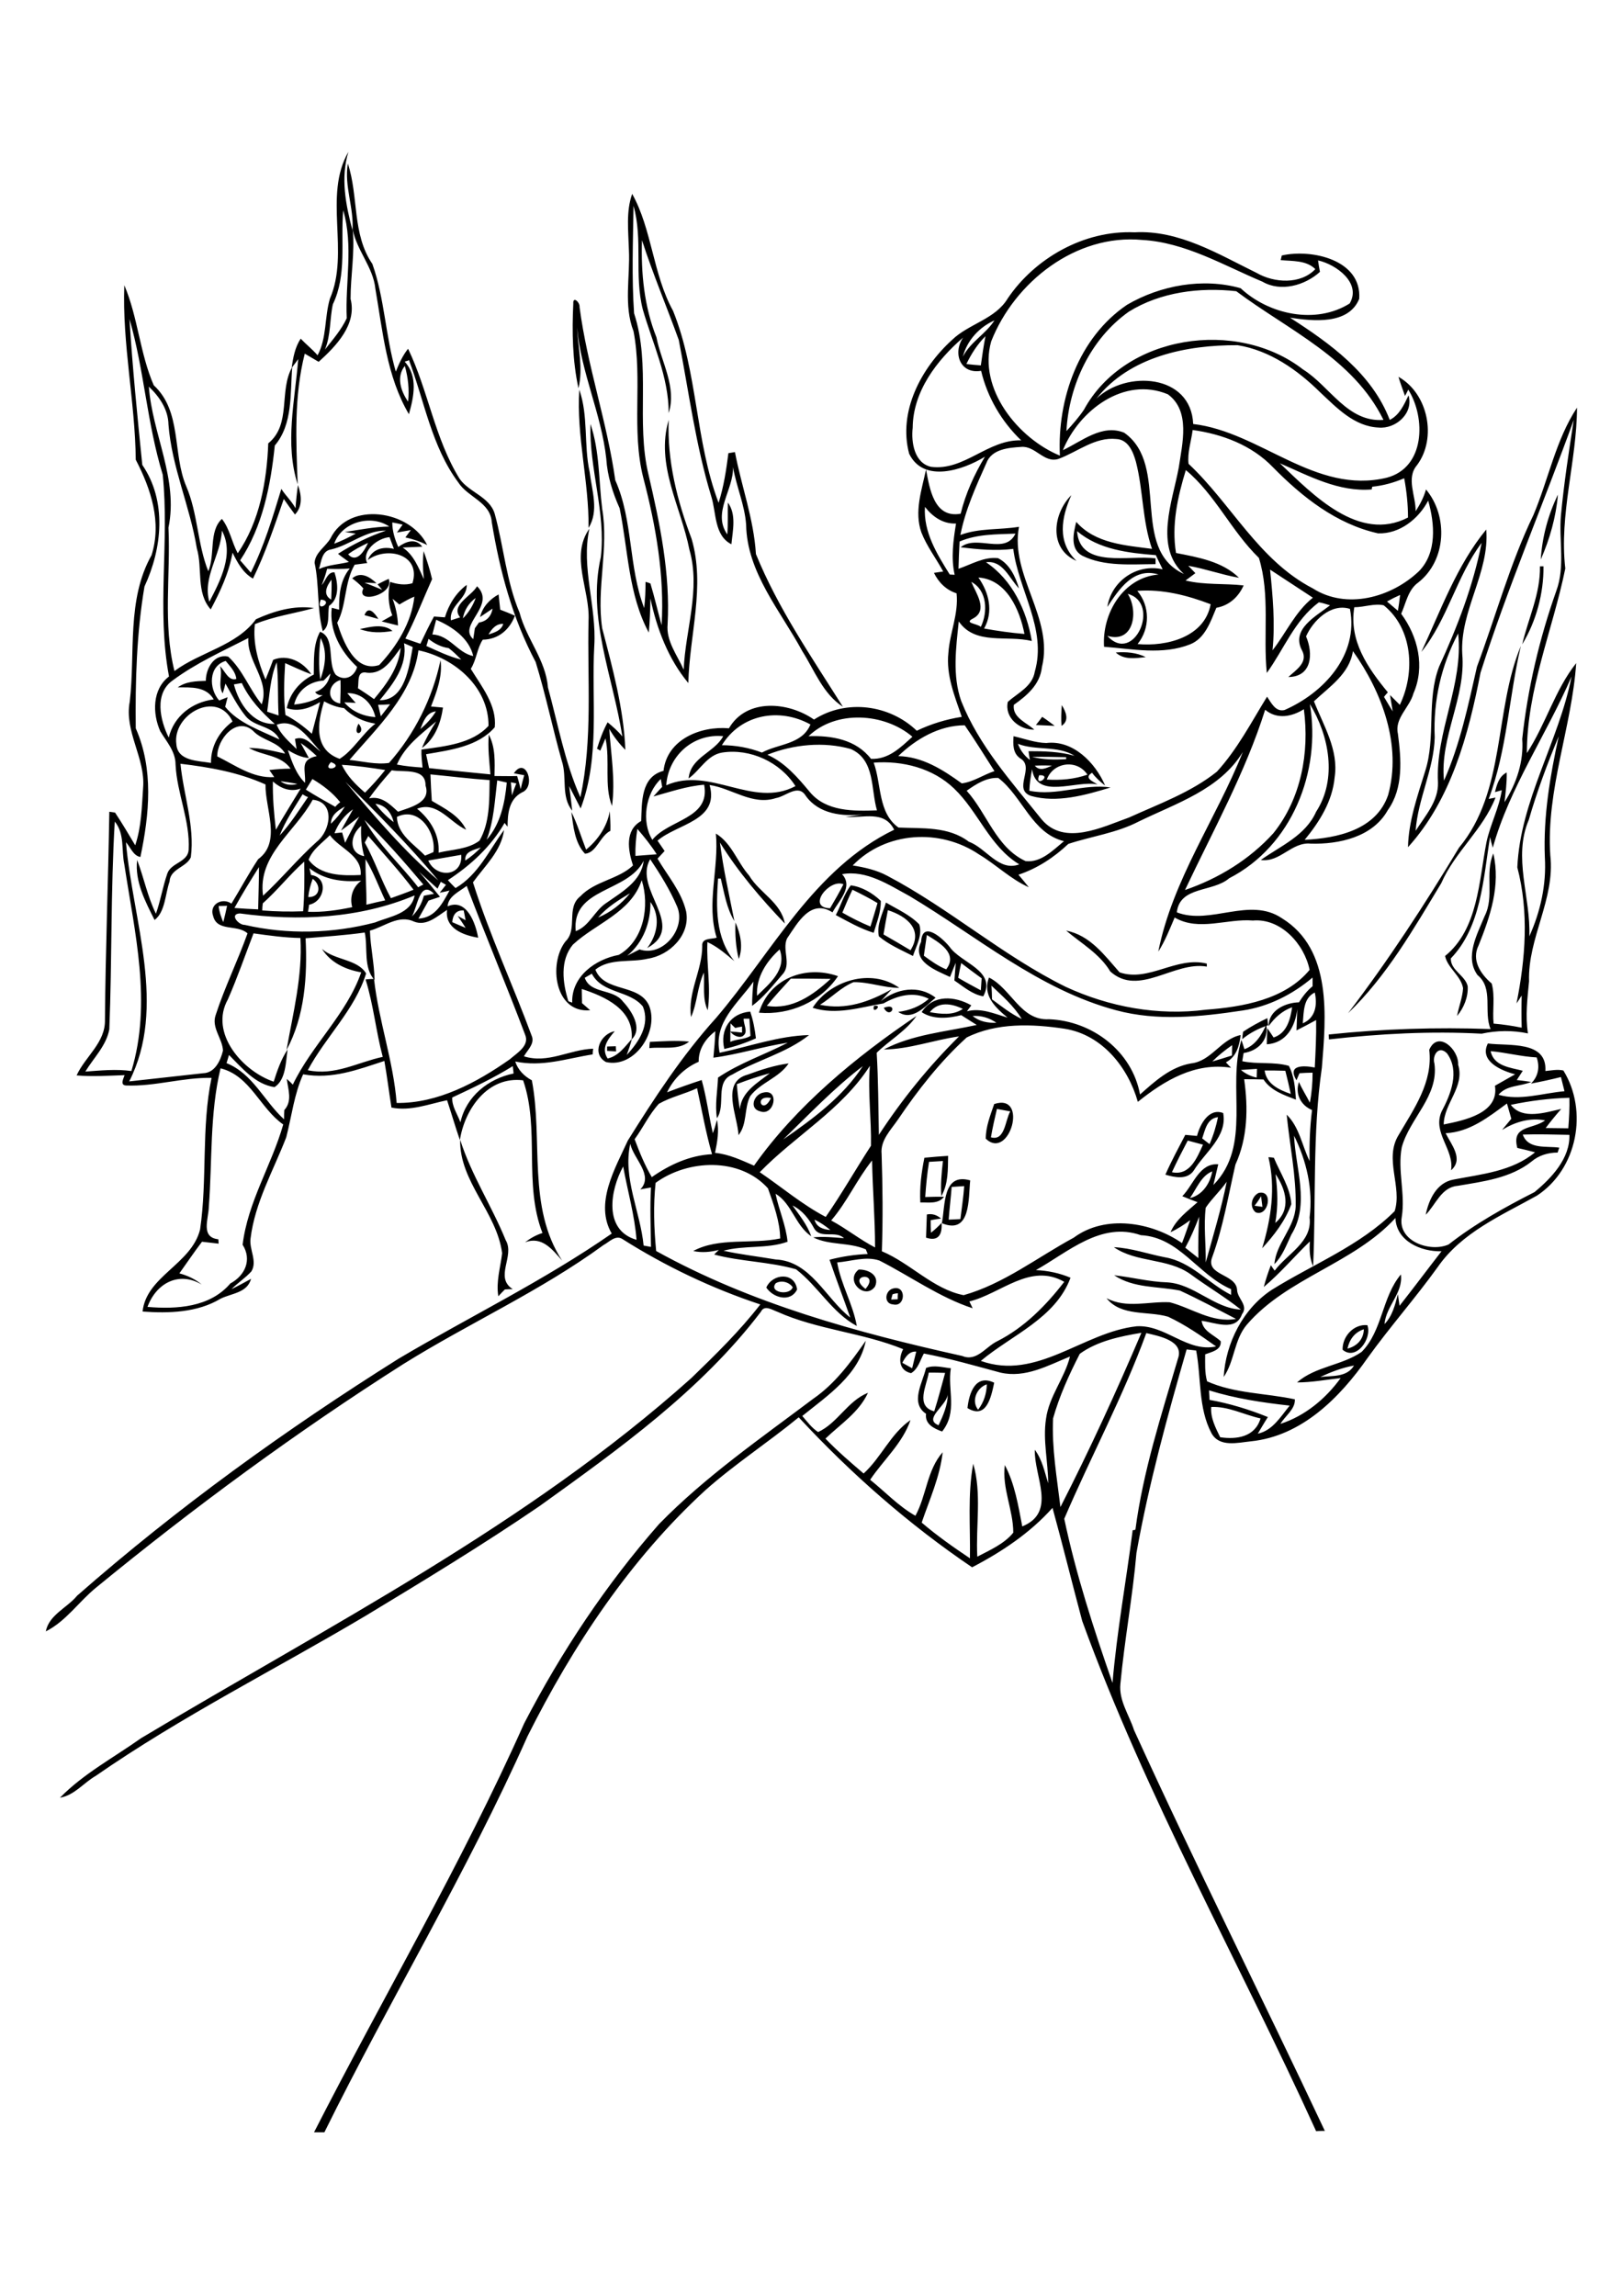 <?xml version="1.0" encoding="utf-8"?>
<!-- Generator: Adobe Illustrator 21.0.2, SVG Export Plug-In . SVG Version: 6.00 Build 0)  -->
<svg version="1.2" baseProfile="tiny" id="Layer_1" xmlns="http://www.w3.org/2000/svg" xmlns:xlink="http://www.w3.org/1999/xlink"
	 x="0px" y="0px" viewBox="0 0 595 842" overflow="scroll" xml:space="preserve">
<g>
	<path d="M358.8,517c2.1-2.7,3.1-5.9,3.2-9.3C358.3,508.9,356.2,513.8,358.8,517 M354.9,516.4c0.6-5.5,2.9-12.6,9.8-9.3
		C363.6,512.3,361.9,520.7,354.9,516.4 M344.3,522.7c1.7-3.6,3.3-7.3,3.4-11.3C347.2,515.6,338.5,520.4,344.3,522.7 M340.7,503.4
		c-0.8,4.9-5,12.3,2,14.2c1.5-4.7,2.7-9.4,4-14.1C344.7,503.4,342.7,503.4,340.7,503.4 M339.7,501.7c2.9-1.2,6.1-0.2,9.1,0.1
		c-1.3,8,2.6,15.9-3.2,23.2c-3-1.1-6.4-2.7-5.9-6.5C333.7,514.5,338.5,507,339.7,501.7 M494.3,494.6c3.5-0.9,5.9-3.4,6-7.1
		C496.9,488.6,495,491.3,494.3,494.6 M492.5,495c-0.1-4.9,4.1-9.5,9.1-9C503.4,491,497.4,499.2,492.5,495 M327.4,474.7
		c-0.1,0.5-0.4,1.4-0.5,1.9c0.6,0,1.8-0.1,2.4-0.1c0-0.6,0-1.7,0.1-2.2C328.8,474.3,327.8,474.5,327.4,474.7 M327.8,472.5
		c4.7-1.1,4.4,6.9-0.1,5.9C324,478.2,324.6,473.1,327.8,472.5 M284.6,470.6c-2.8,3.3,5,4.8,6.2,1.5
		C289.5,470.2,286.7,469.4,284.6,470.6 M281.1,472.2c2.3-5.2,10.4-5.8,11.3,0.7C290,477.8,283.6,476,281.1,472.2 M317.5,472.7
		C323.1,466.2,310.3,467.4,317.5,472.7 M315,465.6c3.5-0.1,7.8,2.1,6,6.2C317.4,477,309.7,469.7,315,465.6 M340,445.4
		c2-0.4,3.7,0.2,5.2,1.5c-1,0.1-2.8,0.4-3.8,0.6c0,1.5,0,3,0.1,4.6c1.4-1.1,2.7-2.3,3.9-3.6c0.3,4.3-1.2,6.9-5.7,5.4
		C339.8,451,339.9,448.2,340,445.4 M460.2,442.2c0.7,0.1,2.2,0.3,2.9,0.4c-0.2-1.3-0.3-2.6-0.5-3.9
		C461.9,439.9,461.1,441.1,460.2,442.2 M461.7,437.5c5.6-1.3,3.6,9-1.1,7.1C458.2,442.6,459.1,438.8,461.7,437.5 M349.1,435.3
		c-0.3,4-0.8,8-1.1,12c1.4-0.1,2.8-0.1,4.3-0.2c0.5-4,1.1-8,1.4-12.1C352,435.1,350.5,435.2,349.1,435.3 M345.5,448.6
		c1.3-6.5,0.2-18.6,10.4-15.7C355.2,439.5,356.2,453,345.5,448.6 M467.9,430.6c0.8,5.9,1,12-0.1,17.9
		C473.8,443.5,471.7,436.2,467.9,430.6 M465.3,424.4c0.5,0,1.5,0.1,2,0.2c2.3,5.6,6,10.9,6.4,17c-2.2,6.1-6.3,11.4-10.7,16.2
		C466.3,446.8,468,435.7,465.3,424.4 M339.1,424.6c2.9-0.3,5.8-0.5,8.7-0.7c-0.1,5,0.1,10.3-2.5,14.8c-0.3-4.3,0.1-8.6,0.6-12.9
		c-1.7,0.1-3.4,0.2-5.1,0.3c-0.7,4.3-1.1,8.6-1.4,12.9c2.3-0.1,4.6-0.1,6.9-0.1c-2.1,2.8-5.7,2-8.7,2.1
		C337.3,435.5,338,430,339.1,424.6 M168.8,418c4.1,12.9,11.6,24.3,16.7,36.8c3.5,5.9-4.3,13.6,2.6,18c-1,0-2,0-2.9,0.1
		c-0.8,0.8-1.6,1.6-2.4,2.5c-0.9-5.4,0.8-10.6,1.4-15.8C182.2,444.5,168.5,433.4,168.8,418 M435.7,418.3c-2,3.8-4,7.7-5.8,11.6
		c6.6,1.4,9.2-5.3,11.4-10.1C439.4,419.3,437.6,418.8,435.7,418.3 M441,417.5c0.9,0.7,1.8,1.4,2.7,2.1c1.4-3.2,2.4-6.5,3.1-9.9
		C442.7,410.2,442.1,414.4,441,417.5 M439.1,416.6c1.1-4.3,4.4-10.4,9.6-8.4c1.6,8.6-6.7,14.4-10.8,21.1c-2.4,3.5-7,2.5-10.4,1.5
		c2.2-5,4.8-9.8,7.3-14.6C436.2,416.3,437.6,416.5,439.1,416.6 M365.7,406.7c-0.8,3.4-1.6,6.9-2.2,10.4c5.2,1.5,5.2-6.3,7.1-9.5
		C368.9,407.3,367.3,407,365.7,406.7 M364.7,404.9c12.8-4.2,5.6,21-3.1,12.7C361.6,413.2,363.3,409,364.7,404.9 M282.8,402.7
		C276.2,401.4,279.7,409.4,282.8,402.7 M280,400.7c6.1-1.5,4.1,8.7-1.1,6.9C274.6,406.6,276.6,401.3,280,400.7 M270.3,397.6
		c0.2,3.1,0.6,6.2,1.1,9.2c0.6-6.4,6.4-9.6,11-13.2C278.3,394.7,274.2,396.1,270.3,397.6 M274.3,394.1c4.9-1.8,9.8-3.4,15-4.1
		c-3.5,5.3-10.3,7-14.1,12c-2.3,4.5-1,10.2-4.3,14.3C270.6,409.2,264.2,396.8,274.3,394.1 M222.7,383.8c1.1,0,2.2-0.1,3.2-0.1
		c0,0.5,0.1,1.4,0.1,1.9c-1.1-0.1-2.2-0.1-3.3-0.2C222.7,385,222.7,384.2,222.7,383.8 M238.4,382.1c4.8-0.2,9.6-0.6,14.4-0.1
		c-4,3.3-9.7,1.8-14.6,2.4C238.2,383.8,238.3,382.7,238.4,382.1 M456,378.4c2.8-1.9,5.8-3.5,8.9-5c0.1,0.6,0.2,1.9,0.3,2.6
		c-3.4,1.1-6.7,2.8-9.5,5.1C455.7,380.4,455.9,379.1,456,378.4 M272.8,373.6c-0.1,1.9,1.6,4.7,0.1,6c-1.2,1.5-4.1,0.2-5-1.3
		c1.4,0.1,2.8,0.2,4.3,0.4c0-0.6,0-1.7,0-2.2c-0.8,0.1-1.7,0.3-2.5,0.5c-0.6-0.6-1.2-1.1-1.7-1.7c-0.1,2.3-0.1,4.5-0.1,6.8
		c2.3-1.1,5.2-0.8,7.4-2.2c-0.1-2.1-0.3-4.2-0.4-6.3C274.2,373.6,273.3,373.6,272.8,373.6 M265.7,384.7c-1.7-7.1,2.2-13.1,9.5-13.7
		c1.1,3.2,1.7,6.5,2.1,9.8C273.5,382.5,269.7,383.8,265.7,384.7 M324.2,369.6C329.9,367.5,326.6,374.2,324.2,369.6 M320.6,368.9
		C324.3,368.3,319.6,372.5,320.6,368.9 M298.1,369.6c6.2-9.8,21.3-14.8,31.8-7.3c-5.7,0-11.1-2.2-16.8-2.1
		c-4.6,1.9-8.1,5.7-12.3,8.3c9.6,2,18.1-1.1,26.3-5.7c-1.3,1.5-2.7,2.9-4,4.4c5.7-4.7,14-6.1,20.1-1.3c-3.7,3.1-8.6,8.8-13.7,5.2
		c4.1-0.5,8.1-2,11.2-4.8c-5.6-2.8-11.5-1.2-16.6,1.7C315.6,369.4,306.8,372.4,298.1,369.6 M290.1,358.9c-3,3.3-6,6.5-8.8,10
		c9.3,1.5,16.9-3.9,23.4-9.9C299.8,358.9,294.9,358.9,290.1,358.9 M278.4,371.4c3.8-12.5,17-17.6,29-13.4
		C301.2,367.3,289.8,372.4,278.4,371.4 M391.1,341.3c8.8,1.7,14.1,9.1,19.6,15.3c10.7,3.7,20.8-6,32-3.2c0,0.3,0,0.8,0,1.1
		c-12-2.1-24.9,11.2-35.4,1.8C403.4,349.8,396.8,346.1,391.1,341.3 M352.6,353.2c-0.4,1.8-0.8,3.6-1.1,5.4c2.7,1.6,5.5,3.1,8.3,4.6
		c0.1-1.5,0.2-2.9,0.3-4.4C357.6,357,355.1,355.1,352.6,353.2 M340,342.9c-0.4,2.5-0.7,5.1-1.1,7.6c2.6,1.9,5.2,3.8,8.2,5
		C351.6,349.6,344.4,345.6,340,342.9 M337.9,345.4c0.4-8,7.8-1.4,10.4,1.8c4.2,6.1,17.4,8.7,12.4,18.2c-4.1-0.7-7.3-3.6-10.6-5.8
		c0.2-2.2,0.3-4.4,0.5-6.5c-0.7,1.7-1.4,3.4-2.1,5.2C343.2,355.8,334.4,352.7,337.9,345.4 M269.8,338.3c1.8,4.2,2.9,8.9,1.2,13.4
		C269.9,347.3,269.6,342.7,269.8,338.3 M325.7,333.8c-0.6,3-1.1,5.9-1.6,8.9c3.3,1.9,6.6,3.8,9.9,5.8
		C338.8,340.9,332.6,336,325.7,333.8 M325,331c4.2,2.5,8.8,4.5,12.2,8c1.3,3.9-1.1,7.9-2.3,11.6c-4.3-2.2-8.8-4.1-12.5-7.2
		C321.5,339.2,323.8,335,325,331 M309,334.7c3.3,1.9,6.7,3.6,10.3,5.1c0.9-2.9,1.8-5.8,2.6-8.6c-3-1.8-6.1-3.4-9.2-4.9
		C311.4,329,310.2,331.8,309,334.7 M312.1,324.7c4,0.5,8,2.8,11,5.7c0.1,4.1-1.5,7.9-2.6,11.7c-4.9-1.5-9.4-4.1-13.9-6.5
		C308.5,332,309.6,327.9,312.1,324.7 M262.6,305.7c5.8,3.5,7.8,10.4,12.2,15.4c3.8,6.4,11.7,9.8,13.1,17.6
		c-8.8-9.2-17.1-18.9-23.8-29.7c1.2,9.7,3.4,19.2,5.3,28.8c-2.9-4.7-3.7-10.3-5-15.6c-0.2,0-0.7,0-1,0c-0.7,10.5-1.1,21.6,6,30.3
		c-3.1-2.6-6.2-5.3-9.9-7c-0.4,8.3,1.4,16.7,0.1,25c-2-4.2-1.1-9.2-1.4-13.8c-2.4,5.2-2.4,11.1-4.7,16.3c-1.3-9.1,4.1-17.1,4.1-26
		c-0.3-3.1,3.3-2.5,5.3-3.1C259,331.5,263.8,318.4,262.6,305.7 M209.6,297.8c2.2,4.4,3.6,9.2,5.4,13.8c4.4-3.6,7.7-8.5,8.7-14.1
		c0.1,2.4,0.3,4.8,0.2,7.2c-3.8,1.9-5.1,8.1-9.3,8.4C210.8,309.1,210.3,303,209.6,297.8 M381.2,284.3
		C379.3,289.3,386.4,284.1,381.2,284.3 M384,285.9c5,0.3,10.1-0.1,14.9-1.8C395.1,278.3,386.3,279.5,384,285.9 M379.6,280.8
		c1.8,2.2,4.2,0.9,6.3,0C383.9,280.7,381.8,280.7,379.6,280.8 M378.6,277.6c4.1,1,8.3,1.1,12.5,0.8l0-0.7
		C386.9,277.6,382.8,277.5,378.6,277.6 M373.4,272.8c0.9,2.4,2.4,4.4,4.4,5.9c-0.2-1.1-0.4-2.2-0.5-3.2c5.7,0,11.4,0.1,16.9,1.7
		C388,273.3,380.1,275.4,373.4,272.8 M371.8,270c4,0.9,7.9,2.4,12,2.5c9.8-1.2,18,7.2,21.6,15.6c-1.8-1.4-3.5-2.9-4.8-4.7
		c-3.1,1.9,0.2,3.1,2,4.3c-7.7-1.7-22.4,5.8-24-5.6c-0.5,2.6-0.9,5.2-1,7.9c10,2.1,19.8-2.7,29.8-1.2c-9.2,2.8-19.7,5.8-29.2,3.1
		c-6.9-2.4,1.7-10.6-4-13.8C371.5,276.2,371.6,273,371.8,270 M131.5,265.4C134.8,269,128.8,270.9,131.5,265.4 M382.3,262.9
		c1.6,1,3.1,2.2,4.6,3.3c-2.3-0.1-4.6-0.2-6.9-0.3C380.8,264.9,381.6,263.9,382.3,262.9 M389.5,258.6c1.5,2.4,2.9,5.7-0.1,7.6
		C389.2,263.7,389.3,261.2,389.5,258.6 M409.3,239.3c3.8-0.3,7.6,0,11,1.7C416.5,241.4,412.3,242.1,409.3,239.3 M535.2,310.9
		c17.3-20.8,12.8-50.3,22.7-74c-4.4,18.6-5,38-11.8,56.1c0.6-0.1,1.9-0.4,2.5-0.5c-4.6,11.8-14.9,19.9-19.9,31.4
		c-10.1,16.7-20,34.1-34.2,47.7C509.3,352.2,522.6,331.8,535.2,310.9 M132,230.7c3.9-0.8,8.6-2.1,12,0.7
		C140,232.1,135.9,232.2,132,230.7 M133.7,225.6c1.4-3.7,3.8-0.7,5.1,1.4C137.1,226.5,135.4,226.1,133.7,225.6 M129.2,212.1
		c3.1-2.6,6.4-0.6,8.9,1.8c-1.5-0.1-2.9-0.2-4.4-0.2c2.2,0.8,4.3,1.7,6.5,2.6c-0.4-0.5-1.3-1.5-1.7-2c1.4-0.7,2.7-1.4,4.1-2
		c2.1,6-12.3,9.4-9.3,3.5C132,214.3,130.6,213.2,129.2,212.1 M564.9,207.7c0.3,0,1,0,1.3,0c0.1,9.9-2.7,20.2-7.8,28.6
		C560.6,226.8,565.1,217.8,564.9,207.7 M565.2,205.2c0.5-8.2,2.7-16.4,6.3-23.8C570.8,189.6,568.5,197.7,565.2,205.2 M394.9,205.7
		c-10.3-4.4-8.7-17.3-1.9-24.1C389.3,189.8,387.7,198.9,394.9,205.7 M216.6,155.5c3.4,10,3,20.7,4.3,31.1c2.5,14.6-2.2,29.2,0,43.8
		c3.8,14.6,7.9,29.5,8.5,44.6c-2.3-2.3-4.3-4.9-5.9-7.7c0.6,9.4,2.3,18.8,1,28.3c-3-7.5-0.6-16.6-2.4-24.8c-0.6,1.5-1.3,3-1.9,4.5
		c-0.3-0.2-0.9-0.6-1.2-0.7c1-3.3,2.2-6.6,3.9-9.7c1.9,1.6,3.8,3.2,5.4,5.2c-3.4-21.8-13-43.5-7.9-65.8
		C222.3,188,216.1,171.9,216.6,155.5 M560.8,300.7c-5.9,13.8,0.8,28.5,0.2,42.7c4.1-9.1,6.3-19,5.7-29c-0.6-15,1.9-29.8,5.1-44.4
		C567.6,280.1,563.8,290.3,560.8,300.7 M526.3,270.4c-0.3,11.8-6.2,22.6-7,34.3c3.5-5.5,8.4-10.9,8.2-17.7
		c-1-18.7,9.4-35.8,7.4-54.7C528.7,244,525.7,257,526.3,270.4 M562.5,188.9c5.5-13,8.2-27.6,16-39.4c-0.1,19.7-6.6,39.1-4.3,59
		c-4.6,22.5-14.1,44.3-14.1,67.7c6.9-10.5,10.3-23.2,18.1-33c-1.6,23.6-11.1,46.5-9.5,70.5c1.8,16.1-8.3,30.3-7.8,46.2
		c-0.6,6.3-1.4,12.7-0.4,19.1c-5.7-1.2-11.4-1.1-17,0.1c-18.7-1-37.4,0-56,2.1c0-0.5-0.1-1.3-0.1-1.8c19.7-2.1,39.6-2.7,59.4-2
		c-2.7-6.4,1.2-14.9-4.8-19.8c-4.8-6.6-0.1-15,2.6-21.6c3.7-7.2,0-15.6,3.2-23c2.7,11.7-1.1,23-5.4,33.7c-2.7,5.4,0.7,10.5,4.8,14
		c1.3,4.7,0.2,9.8,0.7,14.7c3.5,0.3,6.9,0.8,10.3,1.5c-0.1-3.9-0.1-7.8,0-11.8c-0.6,1-1.3,2-1.9,2.9c3.3-16.5,4.6-33.5,0.3-49.9
		c1.1-24.6,15.2-46.1,19.9-70c-9.1,21.2-22.7,40.6-28.9,62.8c-0.4-1.3-0.7-2.6-1-3.9c-2.5,15.2-3.2,32.9-14.4,44.5
		c-0.1,4.4,5.3,6.2,6.2,10.2c0.2,4-1.4,7.9-3.9,10.9c0.6-3.4,2-6.7,2.2-10.2c-0.8-4.6-5.7-7.4-6.6-11.8
		c12.1-9.8,12.4-27.4,15.2-41.8c1.4-6.5,4.6-12.4,5.6-19c-0.6,0.2-1.9,0.5-2.5,0.7c0.7-2.8,1.5-5.8,4.3-7.2
		c0.1,3.7-0.4,7.3-0.8,10.9c4.4-6.9,7.1-14.9,6.5-23.2c2-18.5,6.3-36.8,12.5-54.3c3.3-8.9,0.9-18.5,1.7-27.7
		c1.1-11.7,2.9-23.4,4.7-35c-11.2,31-24.2,61.3-34.2,92.7c-4.4,22.7-10.8,46.6-26.6,64c0.2-9.6,3.5-18.8,6.3-27.9
		c4-12.4,0.4-26,5.1-38.3c6.7-14.6,12.5-29.6,15.6-45.4c-9.2,12.3-12.5,28.1-22.1,40c7.1-15.2,13-31.8,23.8-44.9
		c1.3,15.8-9.7,29.7-8.8,45.6c1.4,16-8.3,30.5-6.7,46.5c5.9-13.3,8.9-27.7,12.1-41.8C548.7,226,553.9,206.7,562.5,188.9
		 M212.5,142.9c3.4,9.7,1.6,20.2,3.8,30.2c0.8,6.7,3.5,14.3-0.4,20.5C216.1,176.6,211.4,159.9,212.5,142.9 M80.9,391.8
		c-4,16.7-3,33.9-4.3,50.8c-0.1,4.5-3.1,11.2,3.5,11.9c0,0.4,0.1,1.2,0.1,1.6c-2-0.2-4.1-0.5-6.1-0.7c-2.9,3.8-5.5,7.7-8.3,11.6
		c3,0.8,5.8,2.1,8.2,4.1c-8.4-5-16.7-0.5-19.9,8.2c10.7,0.9,22.9,0.2,30.4-8.6c5.4-2.9,8-8.7,4.5-14.2c1.9-15.7,10.6-29.1,14.9-44.1
		C95.4,406.5,91.8,394.5,80.9,391.8 M165.9,402.5c-0.2,3.2,1.9,6.1,3,9.1c2.1-9.5,10.2-16,19.5-17.9c-0.1-0.7-0.2-2.1-0.3-2.7
		C181,395.4,173.4,399,165.9,402.5 M165.9,338.2c1.6,0.7,3.2,1.4,4.9,2.1c-0.9-1.5-1.9-2.9-2.9-4.4c1,0.5,1.9,1.1,2.9,1.6
		c-0.2-1.2-0.5-2.4-0.7-3.6C167.3,333.7,166.1,335.6,165.9,338.2 M80.2,332.3c0.2,2,0.9,4,1.7,5.9c0.5-2,1-4,1.4-6
		C82.5,332.2,80.9,332.3,80.2,332.3 M88,335c-4,0.2-0.5,4.3,1.8,4.2c15.6,3.6,32.3,3.2,47.8-0.9c5.3-2.2,13.2-3.1,14.5-9.9
		C131.8,336.9,109.4,337.9,88,335 M164.2,332.4c7-3.1,10.3,6.3,11.2,11.5c-5.4-0.9-12.3-3.4-11.4-10.2c-3.6,2.3-7.5,6.1-12.1,4.3
		c-5.7-2.7-10.9,1.9-16.2,3.3c0.2,6.1,1.6,12,1.7,18.1c-4.2-4.5-2.4-11.7-3.6-17.4c-7.2,1-14.5,1.5-21.7,2.1c0.7,13.9-0.3,28.6-7,41
		c2.4-13.6,5.9-27.1,5.1-41.1c-5.8-0.1-11.5-0.9-17.2-1.7c-3.1,8.1-5.9,16.2-9.4,24.2c-6.9,12.3,5.3,26.3,16.8,30.2
		c1.3-4.1,2.7-8.2,5.1-11.8c-0.7,4.6-0.6,11.1-4.8,13.8c-7-1-11.9-7-16.7-11.8c-0.3,1-0.6,2-0.9,3c9.7,3.9,13.8,14,21.1,20.6
		c0-1.1,0-2.3,0.1-3.4c3-3.3,1.4-7.5,0.9-11.4c0.6,0.5,1.7,1.5,2.2,2.1c7-14.6,19.8-25.9,25.1-41.2c-5.7-1-11.2-3.5-14.4-8.6
		c4.7,4.2,13,3.7,16.2,9c-4.1,13.3-14.9,23.3-21.4,35.5c10,2.1,18.2-2.9,27.5-4.9c-2.5-9.4-3.4-19.1-6.3-28.4
		c0.8-0.1,2.3-0.2,3.1-0.2c1.7,15.4,7.1,30.1,8.3,45.5c15.1,0.2,29.4-7.5,41.5-16c2.6-2.3,7.4-5,5.6-9.1
		c-6.9-18.3-14.5-36.2-21.4-54.5C168.5,327,164.4,328.7,164.2,332.4 M151.1,336.1c2.2-2.1,3.6-4.7,4.4-7.6c1.2-0.2,2.4-0.5,3.7-0.7
		C154,322.4,153.1,332.8,151.1,336.1 M114.7,322.3c-0.8,2.2-1.4,4.4-1.6,6.7C117.5,329.1,117.9,324.6,114.7,322.3 M153.7,319.7
		c2.7,3,5.2,6.1,7.7,9.2c-1.4,0.5-2.8,0.9-4.2,1.4c-1.2,2.2-2.5,4.4-3.7,6.6c6.2-0.3,8.8-5.6,11.4-10.3c-1.2,0.3-2.4,0.6-3.6,0.8
		c0.8-1,1.5-1.9,2.3-2.9c-0.5-0.3-1.4-0.8-1.9-1.1c-0.3,0.6-0.9,1.9-1.2,2.5C158.2,323.8,156,321.8,153.7,319.7 M153.4,319.2
		c0.1,0.1,0.2,0.4,0.3,0.5C153.6,319.6,153.5,319.3,153.4,319.2C153,318.7,153,318.7,153.4,319.2 M113.5,318.4
		c0.2,0.8,0.4,1.7,0.6,2.5c6.6,0.9,5,9.8-0.7,10.9c-0.1,0.9-0.3,1.8-0.4,2.6c5.5,0.2,10.9-0.6,16.2-1.7c-1-3.7,0.2-7.4,3.3-9.7
		C125.8,323.6,118.9,322.7,113.5,318.4 M86,333c2.9,0.2,5.8,0.4,8.7,0.5c0.1-5.2,0.3-10.3,0.3-15.5C91.9,322.9,88.8,327.9,86,333
		 M96.4,331.3c-0.1,0.7-0.2,1.9-0.2,2.6c5,0.4,10,0.5,15,0.3c0.5-6,0.5-12.1,0.4-18.2C106.2,320.8,101.8,326.5,96.4,331.3
		 M134.1,315.1c-0.1,5.6,0.4,11.2,0.3,16.7c2.3-0.6,4.6-1.1,6.9-1.6C138.9,325.1,137,319.8,134.1,315.1 M157.1,315.6
		c2.9,6.6,12.7,6,12.1-2.1C165.1,314.2,161.1,314.9,157.1,315.6 M170.7,315.6c2.1-1.4,4-3,5.7-4.8
		C174,311.7,170.3,312.2,170.7,315.6 M135.1,306.6c-0.3,0.6-1,1.8-1.3,2.4c3.7,6.6,6,13.8,9.6,20.4c2.8-1,5.6-2,8.3-3.1
		C146.5,319.4,140.7,313.1,135.1,306.6 M113.2,315.3c4.3,5.9,12.5,5.9,19.1,5.6c0.6-7.2-7.6-9.6-11.3-14.6
		C118.3,309.1,114.7,311.4,113.2,315.3 M133.6,314c-1-3.6-1.3-7.4-1.1-11.1C128.6,306,127.5,312.8,133.6,314 M42.1,301.3
		c-1.5,25.3-1,50.9-2,76.2c-1.1,6-5.7,10.4-8.8,15.5c5.6-0.4,11.3-1,16.9-0.2c7.6-25,1.2-50.8-2.6-75.8
		C44.5,311.8,45.8,305.8,42.1,301.3 M133.7,300.7c5.2,9.2,13.3,16.4,19.7,24.7c0.5-0.3,1.4-0.8,1.9-1
		C148.4,316.2,141.3,308.1,133.7,300.7 M145.6,299.6c0.2,6.5,6.3,10,10.3,14.2c1-0.4,2-0.8,3.1-1.3
		C160,305.3,153.7,295.6,145.6,299.6 M122.7,305.6c0.9-0.1,1.9-0.2,2.8-0.3c0.4,1.3,0.7,2.5,1.1,3.8c1.6-3.3,3.3-6.5,5.2-9.6
		c-2.2,1.7-4.4,3.5-6.7,5.1c1.4-2.6,3-5.2,4.4-7.8C126.3,299,124,302.1,122.7,305.6 M121.4,302.1c2-1.9,3.7-4,5.1-6.3
		C124,297.2,121.4,298.9,121.4,302.1 M137.7,294.8c1.9,2.5,4.2,4.8,6.7,6.7C143.6,298.1,141.4,295.2,137.7,294.8 M114.7,293.3
		c-6.4,11.8-20.3,20.3-18.2,35.2c6.8-6.3,12.8-13.6,19.7-19.8C121.3,304.7,123.1,294.1,114.7,293.3 M111,291.3
		c-3,4.9-6.3,9.7-8.4,15.1c4-4.3,7.1-9.3,10.4-14.1C112.4,292.2,111.5,291.6,111,291.3 M187.4,286.9c0.1,1.6,0.3,3.2,0.4,4.8
		c0.5-1.5,1-2.9,1.6-4.4C188.9,287.2,187.9,287,187.4,286.9 M178.5,308c5.1-5.8,6.7-13.5,7.4-21c-0.9-0.2-2.6-0.6-3.5-0.8
		C181.5,293.5,181.2,301,178.5,308 M126.7,286.7c10.6,12.6,21.6,25.5,34.1,36.2C150.2,310.2,138.4,298.3,126.7,286.7 M100.1,286.6
		c-0.1,5.9,0.4,11.8,1.1,17.7c2.9-5.1,6.1-10.1,9.1-15.1C106.5,290.6,102.9,289.1,100.1,286.6 M114.6,285.7
		c-0.8,1.3-1.6,2.6-2.4,3.9c3.5,2.2,7.2,4.3,10.8,6.3c0.5-0.6,1.1-1.2,1.8-1.7C122,290.7,118.5,288,114.6,285.7 M102.9,286.5
		c1.8,1.4,4,1.6,6.2,1C107.1,287.1,105,286.8,102.9,286.5 M157.9,284c0.1,3.2,0.3,6.5,0.5,9.7c4.7,2.8,10.1,5.4,12.6,10.6
		c-6-2.7-10.6-10.6-18-7.7c4.9,4,8.3,9.6,7.9,16.1c5-1.2,10.8-1.2,15-4.4c3.8-6.6,3.6-14.7,3.7-22.2
		C172.3,285.6,165.1,284.7,157.9,284 M143.7,282.5c-2.9,3.3-5.8,6.7-8.3,10.3c4.5-1,7.6,2.1,10.6,4.9c4.4-1.6,12.2-3.3,10.1-9.6
		C156.2,281.5,148.1,283.3,143.7,282.5 M125.4,280.5c1.9,4.1,5.1,7.3,8.5,10.2c2.6-2.6,5.1-5.4,7.4-8.3
		C136.1,281.6,130.8,280.8,125.4,280.5 M121.4,279.5C117.6,283.6,126.8,281.4,121.4,279.5 M110.3,272.5c1,1.8,2,3.7,3,5.5
		c-2.8-0.2-5.3-1.5-7.7-2.9c1.5,4.3,3,8.8,6.3,12c0.3-4.7-2.1-8.5,4.3-9.8C114.3,275.5,112.4,273.9,110.3,272.5 M79.7,277.4
		c6.7,3.3,13.1,8.1,20.9,7.6c-0.6-0.9-1.2-1.7-1.8-2.6c2.6-0.3,5.2-0.5,7.8-0.5c-3.6-5.1-10.3-4.7-15.3-7.6c4.5,0,8.9,1.1,13.3,2.1
		c-2.5-4.5-8.4-4.7-11.8-8.4C86.7,262.6,79.6,271.2,79.7,277.4 M101.5,265.8c1.5,3.7,4.6,6.2,7.3,8.9c-0.2-1.2-0.4-2.5-0.6-3.7
		c4-1.4,6.5,2.6,9.4,4.6C113.4,271.2,108.6,263.1,101.5,265.8 M154.2,267.4c2.2-1.9,4.2-4,5.7-6.5
		C156.4,261.3,155.3,264.6,154.2,267.4 M138.7,258.5c0.3,1.4,0.7,2.8,1,4.2c1.1-1.5,2.3-2.9,3.4-4.4
		C141.6,258.4,140.1,258.5,138.7,258.5 M64.7,273c0.5,6.2,8.1,6,12.7,6.8c-0.1-6.2,3.1-11.6,7.9-15.2C79.7,252.8,63.1,262,64.7,273
		 M118.9,257.2c-2.5,7.9-3.9,17.7,5.7,21.1c5-3.1,8.2-9.1,13.1-12.9c-4.4-0.7-8.4-2.6-11.5-5.7C123.7,259.4,121.2,258.5,118.9,257.2
		 M127.4,254.2c1,1.2,2,2.4,3.1,3.6c-1.4-0.1-2.8-0.2-4.2-0.2c2.9,3.4,7,5.1,11.4,5.4C136.6,258,132.8,254.1,127.4,254.2 M85.8,251
		c1.8,7,6.9,14.8,15,14.5c-4.8-4.3-9.3-9-12.1-15C88,250.6,86.5,250.9,85.8,251 M124.8,258c0.1-2.9,0.2-5.7,0.1-8.6
		C120.2,250.7,119.5,257.1,124.8,258 M118.7,249.6c-5.2,0.3-9.6,3.6-10.8,8.8c3.7-0.4,7.4-1.3,10.5-3.5c-1.2,0.2-2.2-0.2-2.8-1.1
		c3.1-1,5.1-3.6,5.6-6.8C120.3,247.9,119.6,248.8,118.7,249.6 M98,261c1.4,0.5,2.8,0.9,4.2,1.4c-0.4-6.5,0-13-0.7-19.5
		C99.1,248.6,98.9,254.9,98,261 M80.4,256.9c1-0.4,2.1-0.8,3.1-1.2c-0.3,1.2-0.6,2.3-0.9,3.5c4.8,6,13,8.7,19.9,12
		c-2.4-5.2-9.2-4.4-12.5-8.7c-2.9-3.6-5-7.8-7.3-11.8c-0.2,0.9-0.7,2.7-1,3.6c-1.9-3,0.1-6.7-1-10c1.8,1.7,3.1,5.6,6,4.7
		c-0.3-2.7-2.3-4.6-3.9-6.6C76.5,244.2,76.5,252.5,80.4,256.9 M153.5,238.5c-2.2,16.4-15.1,28.2-25.3,40.2c4.8,0.5,9.7,1.8,14.5,1.1
		c9.4-10.6,16-23.8,18.9-37.7c0.8,5.9-1.4,11.6-3.5,17c1.5,0.1,2.9,0.3,4.4,0.4c-0.8,5.6-2.9,11.4-7.7,14.8c1.4-3.4,3.2-6.6,5.2-9.7
		c-5.5,4.6-11.5,9-14.4,15.8c3.1,0.6,6.3,0.9,9.4,1.1c-0.2-2.2-0.5-4.4-0.4-6.6c8.5-1.2,18.6-2.1,24.6-8.7
		C179.3,252.1,166.9,241.3,153.5,238.5 M134.6,246.7c-3.8-0.8-2.9,3.3-3.3,5.7c2,1.3,4,2.6,5.9,4c4.6-5.5,9-11.4,9.8-18.8
		C143.9,241.7,140.6,247.4,134.6,246.7 M148.2,235.9c1.4,8.2-4.1,15-8.9,20.9c9.3,0.1,10.8-12.3,12.1-19.5
		C150.4,236.8,149.3,236.4,148.2,235.9 M157.2,234.3c-0.3,0.9-0.5,1.8-0.8,2.6c4.2,1.9,8.3,3.9,12.8,5c-1.5-1.5-3-3-4.6-4.2
		C161.8,237.3,159.3,236,157.2,234.3 M117.6,234c-0.6,5-0.8,10.1-0.1,15.2C119.3,244.3,120.2,238.9,117.6,234 M63.4,249.5
		c-6.9,4.8-4.7,14.6-1.5,21c1.9-7.9,8.6-13,16.5-14c-2.8-4.8-8.3-4.4-13.2-4.4c3-2.2,6.8-2.3,10.3-2.4c0-4.5,3-10,8.2-8.9
		c5.3,4.8,7.8,12,12.3,17.5c3.1-8.8-5.5-15.6-4.9-24.3C81.7,238.8,71.9,243.2,63.4,249.5 M179.2,232.7c2.1-0.7,4.7-1.4,5.4-3.9
		C182,228.7,180.4,230.6,179.2,232.7 M160,227.3c-0.5,1.8-0.9,3.6-1.4,5.4c6.3,0.2,9.3,6.8,15,7.9
		C172.1,234.1,165.9,229.8,160,227.3 M169.8,226.8c2.1-2.1,3.7-4.7,4.7-7.5C172,221.1,170.3,223.8,169.8,226.8 M117.7,219.9
		C115.5,225.3,122.9,220.4,117.7,219.9 M121.5,219.9c0.1-2.4,0.2-4.9,0.1-7.3C119.8,214.9,118.3,218.1,121.5,219.9 M127.7,203.3
		c3.2,3.5,6.1-1.5,7.3-4.2C132.5,200.3,129.9,201.6,127.7,203.3 M134.7,206.5c-1.5,0.2-3.1,0.4-4.6,0.6c-3.9,6.7-2.9,14.8-6.4,21.3
		c2.1,6.7,6.5,18.4,15.4,15.5c6.4-6.8,11.9-15.6,12.9-25.1c-1.9,0.8-3.7,1.8-5.5,2.9c-0.8-0.7-1.7-1.4-2.5-2.1
		c1.2,3.1,1.9,6.5,2,9.8c-2-0.5-4-1-6-1.5c1.3-0.7,2.6-1.5,3.9-2.2c-1.5-3.9-1.7-8.2-0.8-12.3c2.7,0.9,5.5,1.3,8.2,0.5
		c3.3-10.7-9.5-13.7-16.4-8.5c1.6-4,5.6-5.1,9.6-4.1c-0.5-1.4-1.1-2.9-1.6-4.3C138.6,197.3,132.5,202,134.7,206.5 M81.4,194.6
		c-0.4,9-7.2,17.2-4.6,26.1C80.8,213,86,203.1,81.4,194.6 M121.5,201.5c-3.5,0.5-3.6,4.5-4.5,7.2c3.5-1.6,7.4-1.7,11-2.6
		c-1.3-1-2.7-1.9-4-3c5.5-3.5,11.4-6.4,17.6-8.5C134.1,194.5,128.4,199.9,121.5,201.5 M122.6,199.4c2.7-1,5.3-2.3,7.9-3.7
		c-1.3-0.2-2.7-0.4-4-0.6c5.4-0.8,10.8-1.9,16.3-2C136,188.5,125.3,191.5,122.6,199.4 M47.5,117c1.1,17.9,2.9,35.8,4.7,53.5
		c9.1,13.3,7.3,30.6,0.8,44.6c-2.9,17.1-3.4,34.8-3.2,52c6.6,15,5,31.5,1.7,47.2c-2.7-0.5-3.6-3.6-5.3-5.4
		c2.5,28.8,15.1,60.3,1.2,87.7c9-1,18.1-2,27.1-3c4.3-0.1,6.4-4.6,7.3-8.3c-0.2-4.4-4.3-8.4-2.7-13c3.3-10.2,8.1-19.9,11.7-30
		c-3.8-3.4-11.1-0.5-12.6-6.3c-1.6-4.3,3.3-7,6.7-4.6c3.3-5.4,6.3-11,9.8-16.3c8.7-6.3,2.5-18.6,2.7-27.4c-10-4.5-20.4-6.3-31.2-7.6
		c1.1,11.4,5.3,22.7,3.8,34.3c-1.6,3.7-7.6,4.2-7.8,8.9c-1.6,4.6-1.6,11.2-5.5,14.1c-3.4-6.8-7.3-14.1-6.4-22
		c2.5,6.5,3.8,13.4,6.9,19.7c1.7-4.8,2.5-9.9,4.2-14.8c1.4-3.9,7.5-4.1,7.8-8.6c0.6-10.7-4.3-20.7-4.8-31.3c0-4.8-3.3-8.4-5.6-12.2
		c-2.9-6.5-3-15.4,3.2-20.1c-4.6-24.4,0.2-49.5-2.3-74C53.9,155.2,52.9,135.7,47.5,117 M45.6,104.6c5,11.7,5.7,25,10.8,36.7
		c10.4,9.6,6.8,24.9,11.9,37c4.3,10,4.1,21.2,8.1,31.2c2.6-6,0.1-14.6,5-19.2c2.9,3.7,3.6,8.5,5.8,12.6c8-11.5,10.7-26.5,11.2-40.3
		c8.6-7,3.8-19.2,8.8-28c-0.8,9.7,0.3,20.9-6.4,28.8c-1.5,14.6-4.5,29.8-12.7,42.1c1.3,1.5,2.6,3,3.9,4.5c4.9-9.8,8-20.2,11.2-30.7
		c1.6,2.5,3.8,4.5,5.2,7.1c0.2-2.8,0.5-5.7,0.9-8.5c1.3,3.6,1.8,7.8-1.1,10.8c-1.4-1.9-2.8-3.8-4.1-5.7c-3.4,9.8-6.7,19.8-11.3,29.2
		c-3.7-2.1-5.7-5.9-7.5-9.5c-1.3,7.4-4.5,14.2-8,20.8c-5.5-6.2-2.9-15-5.1-22.4c-2.5-15.4-9.2-29.8-10.4-45.4
		c-0.1-5.5-3.3-10.2-7.2-13.9c1.3,17.5,10.9,33.9,7.2,51.7c0.8,17.5-2.1,35.4,2.2,52.6c9.6-7.1,22.7-9.2,29.9-19
		c6.6-3,14-5.2,21.3-4.1c-7.2,2-14.7,3-21.7,5.9c-0.8,7,1.2,13.9,3.9,20.3c1-2.4,1.9-4.8,2.8-7.2c5.3-2.2,11,0.7,14,5.3
		c-3.3-1.2-6.4-2.7-9.6-4.1c-0.4,6.3-0.6,12.7,0.1,19c3.5,1.8,6.7,4.2,9.7,6.9c1-3.9,2-7.7,3-11.6c-3.7,2.2-8,3.7-12.2,2.2
		c1.1-5.5,4.9-9.9,9.9-12.3c0.1-5.3-0.3-10.9,2.3-15.7c5.8,2.1,2.5,11.6,5.8,15.8c3.2,2.5,6.8,0.7,7.8-2.9
		c-6-5.6-10.3-13.3-9.3-21.7c0.9,0.2,1.8,0.5,2.7,0.7c-0.1-5.3,0.4-10.9,3.9-15.1c-2.7,0.2-5.5,0.2-8.3,0.1c-0.5,2-1.2,4-2,6
		c1.5-1.6,2.1-4.9,4.7-4.7c1.3,4,1.9,9.6-2,12.3c-0.6,3.1,0.5,7.2-2.3,9.3c-2.2-8.3-1.2-16.7-3-25.1c0.2-3.7,4-5.9,5.8-8.9
		c6.8-13.9,29.3-10.4,35.5,2.4c-2.5-1.3-5.2-2.2-8-2.8c0.7-0.9,1.3-1.8,2-2.7c-1.7,0.3-3.4,0.6-5.1,0.9c0.7-1,1.4-1.9,2.1-2.9
		c-1.3-0.3-2.6-0.6-3.8-0.8c0,3.1,0.9,6.1,2.2,9c2.7-2,6.4-3.4,8.8-0.1c-2.4,0.1-4.8,0.2-7.2,0.3c4.1,2.7,5.8,7.4,7.8,11.6
		c-0.4-3.4-0.5-6.9-0.1-10.3c1.2,3.4,2.3,6.8,3.1,10.3c-3.3,7.3-6.1,14.7-9.8,21.8c1.8,0.6,3.6,1.3,5.5,1.9c1.6-3.4,3.2-6.7,5-10
		c1.3,0.1,2.6,0.2,4,0.3c1.4-4.7,4.1-9,8-11.9c0.2,5.2-6.5,7.5-5.8,13c1.1-0.4,2.3-0.7,3.4-1.1c-3.7-4.4,4.2-7.8,6.2-11.4
		c7.2,7.1-7.3,14.2-1.4,19.4c0.2-1.3,0.4-2.7,0.6-4c0.5-0.7,1-1.4,1.5-2.1c2.8-0.4,4.5-2.3,5-5.1c-1.5,1-3.1,2.1-4.6,3.1
		c0.9-3.7,3.5-6.5,6.8-8.3c0.2,1.9,0.4,3.7,0.6,5.6c1.8,0.7,3.6,1.4,5.4,2.2c-2,5.2-6.1,8.7-11.8,8.8c-2.1,3.1-2.3,7.4-4.4,10.7
		c4,6.5,9.6,13.4,8.8,21.4c-6.1,7.1-16.4,8.4-25.2,9.9c0.4,1.7,0.7,3.4,1.1,5.1c7.5,0.8,15,1.6,22.5,2.3c-0.4-4.9-1-9.7-0.6-14.6
		c2.5,4.7,2.2,10.1,2.1,15.2c2.7,0,5.5,0.1,8.3,0c0.5,1.6,0.9,3.2,1.3,4.8c0.4-1.7,0.8-3.4,1.3-5.1c-1-0.2-2.9-0.5-3.8-0.7
		c4.4-6.5,8.3,4.9,3,7c-4.8,2.5-5.3,7.7-5.3,12.6c-0.3-0.4-0.9-1.1-1.1-1.4c-5,8.7-12.4,15.5-20.8,21c0.9,1,1.8,1.9,2.8,2.9
		c8.4-4.9,12.3-13.9,17.8-21.3c-1,7.7-7.1,13.2-11.4,19.2c6.1,19.3,14.7,37.7,21.7,56.7c0.8,2.7-1.8,4.9-3,7.1
		c8.8,2.8,16.7-2.5,25.4-2.8c-0.1,0.5-0.2,1.6-0.2,2.1c-9.6,1.5-18.4,4.7-28.4,2.6c1,3.1,3.3,5.4,6.1,6.9
		c4.2,21.9-1.8,46.4,11.1,66.1c-3.7-4.2-7.4-9-13.6-6.7c2-1.5,4.1-2.7,6.4-3.4c-7-17.9-0.9-38.1-7.1-56c-13-1.6-21.4,10.5-23.2,21.9
		c-1.7-4.9-3.1-9.8-4.7-14.6c-6.7,1.4-13.4,4.1-20.4,2.7c-0.9-5.7-1.6-11.4-2.6-17.1c-9.8,3.2-19.1,6.8-29.8,4.9
		c-3.3,7.3-4.2,15.4-6.2,23.1c-4.7,12.2-11.5,23.9-13.1,37.2c-0.5,4,2.6,8.3,0.3,12c-2.2,2.4-5,4.2-7.3,6.5c2.5-1.2,4.8-2.5,7.2-3.8
		c-1.4,5.2-7.2,5.3-11.2,7.3c-8.5,5.1-19,5.4-28.6,4.7c1.4-13,17.9-17.3,21.1-30.1c2.7-18.4,0.4-37.3,4.2-55.6
		c-10.5-0.2-20.8,3.2-31.3,2.8c-2.4-0.1-1-2.5-0.6-3.8c-5.9,0.2-11.8,0.6-17.6,0.1c3.2-7,10.6-12,10.4-20.4
		c0.2-25.4,1.2-50.9,1.6-76.3c0.5,0.1,1.6,0.2,2.1,0.3c2.6,3.9,5,8,7.4,12c2.3-6.8,2.4-14,2.9-21.1c0.9-10.9-7-20.6-4.9-31.6
		c2.1-17.9-1.2-37.4,8-53.7c3.8-12.1-0.2-24.2-5.8-35C49.6,147.5,44.8,126.1,45.6,104.6 M444.3,516c-0.3,4,1.6,7.6,3.3,11.1
		c6.1,0.9,12.8-0.1,14.8-6.9C456.4,518.9,450.6,515.7,444.3,516 M443.5,509.9c0.1,1.2,0.1,2.3,0.2,3.5c7.3,1.3,14.5,3.5,21.4,6.3
		c-1.3,2-2.5,4.1-3.7,6.1c5.5-1.2,8.4-6.3,11.7-10.3C463.1,514.4,453.1,512.9,443.5,509.9 M484.3,505c4.3-0.5,9.8,0.2,12.4-4.2
		C492.3,501.6,488.2,503.2,484.3,505 M331,499.8c1.2,0.7,2.4,1.3,3.6,2c0.5-2,1-4.1,1.5-6.1C333.5,495.5,332.1,497.7,331,499.8
		 M420.5,488.9c-8.5,23.3-20.4,45.4-30.1,68.1c4.3,20.4,10.8,40.4,17.7,60.2c1.6-18.8,5-37.3,7.4-56c0.3,0,0.8-0.1,1-0.2
		c2.8-21.4,9.5-42,15.6-62.7C434.5,491.7,425.1,490,420.5,488.9 M396.1,496.5c-3.9,7.6-7.5,15.5-9.8,23.7
		c-0.5,10.9,1.4,21.7,2.7,32.5c10.7-20.9,20.5-42.3,29.7-63.9C410.9,490.1,402.6,491.8,396.1,496.5 M380,465.8
		c4.4,0.2,8.7,1.1,12.7,2.8c-5.5,14.9-21.6,21-32.9,30.5c20.6,7.4,37.6-10.6,57.2-12.7c10.6-0.6,18.5,9.7,29.1,7.4
		c-5.6-4-11.4-8-17.6-10.9c-7.4-2.2-17.2,0-22.6-6.8c7.4,3.9,15.4,1.1,23.2,1.5c8.1,2.1,15.5,7.7,24.3,6.1
		c-6.8-3.5-13.6-7.2-20.6-10.4c-8.1-1.6-16.9-0.8-24.1-5.6c6.5,0.7,12.9,2.4,19.5,2.6c9.9,0.6,17.1,9.5,27,10
		c-5.9-4.7-12.4-8.5-18.5-13c-8.4-6-19.7-4.1-28.1-9.9c6.4,0.3,12.5,2.5,18.7,3.7c9.6,1.6,16,9.6,24.3,13.8c0-0.5,0-1.6,0-2.1
		c-12.1-5.2-19-19.1-33.1-19.8C403.9,447.9,391.8,459.2,380,465.8 M298.8,447.3c0.7,2.8,3.2,3.6,5.8,3.8
		C302.8,449.6,300.9,448.3,298.8,447.3 M434.8,457.6c1.6,1.3,3.2,2.5,4.8,3.8c-0.1-5.1,0-10.2,0.3-15.2
		C438.4,450.1,436.8,453.9,434.8,457.6 M284.5,437.8c1.2,5.9,3.8,11.5,4.4,17.6c-7.5,2.7-15.8,1.2-23.5,3.3
		c6.3,1.4,12.7,2.1,19.1,3.2c12.9,0.6,18.3,14.2,27.4,21.3c-2.5-7.1-5.2-14.1-7.6-21.2c4.6-1.2,9.3-1.9,14-2.1
		c-0.2-0.4-0.5-1.3-0.7-1.7c-6.2-2.7-13.3-1.4-19.3-4.4c3.8-0.4,7.5,0,11.3,0.3c-3.1-3-8.5,0.4-10.9-3.5c-1.9-3.5-4.3-6.7-8-8.5
		c2.6,3.6,5.4,7.1,6.9,11.3C291.7,449.4,290.5,441.4,284.5,437.8 M442.3,442.9c-0.8,6.6,0.1,13.4,0,20.1c2.7-9.8,5.7-19.6,7.7-29.6
		C447.7,436.7,444.6,439.5,442.3,442.9 M436.5,439.4c4.6-1.1,7.4-5.4,8.2-9.8C440.7,431.1,438.9,436,436.5,439.4 M233.5,454.7
		c-0.7-9.1-3.3-18-4.9-26.9C223.8,436.5,221.3,451.2,233.5,454.7 M240.5,433.8c-0.9,8.2-0.6,16.7,0.2,25
		c34.8,19.3,73.6,29.9,112.3,38.5c5.3,2.2,8.6-3.4,12.8-5.4c9.9-5,17.9-13.1,24.6-21.8c-12.5-7.1-23.1,4.3-34.8,7.2
		c0.4,0.8,0.8,1.7,1.2,2.5c-12.2-4-22.8-11.7-34.2-17.5c-5-1.7-10.4,0.3-15.5,0.7c1.4,8.1,5.8,15.3,7.2,23.3
		c-9.1-4.9-14.2-14.6-22.3-20.8c-9.8-2.8-20.2-2.8-30-5.4c0.5-0.6,1.1-1.1,1.7-1.7c-3.1,0.8-6.3,1.1-9.4,0.4
		c9.4-5.1,21.5-2.4,31.9-4.6c-0.1-6.2-2.4-12.5-4.5-18.4C271.3,424.3,252.3,425.2,240.5,433.8 M304.9,447.6c5.6,3,10.5,7,16.1,9.9
		c0-10.6-0.9-21.2-1.1-31.9C314.3,432.6,310.7,440.9,304.9,447.6 M231.2,419.5c-2.8,12.5,3.7,24.9,4.9,37.3c0.9,0.2,1.8,0.3,2.7,0.5
		c-0.1-7.3-0.4-14.6,0-21.8c-1.3,0.2-2.6,0.5-3.9,0.7C239.9,431,232.4,425,231.2,419.5 M554.2,405.2c4.3,5.6,12.6,2.8,18.5,1.5
		c-2,2.3-3.9,4.6-5.7,7c2.8,0,5.6,0.1,8.3,0.1c0.3-3.7,0.5-7.5,0.4-11.2C568.5,402.8,561.3,403.7,554.2,405.2 M241.7,404.8
		c-3.6,3.9-5.8,8.8-8.9,13c1.8,4.8,3.7,9.5,6.3,13.9c6.6-4.6,14-8,22.1-8.4c-2.3-7.9-3.7-16.1-5.5-24.2
		C251.2,401.2,246.1,402.3,241.7,404.8 M463.9,392.6c0.7,5,5.3,7.1,9.6,8.6c-0.6-2.8-1.3-5.7-2-8.5
		C469,392.6,466.4,392.6,463.9,392.6 M455.2,392.4c1.7,1.4,3.7,2.4,5.8,2.8c0-0.8,0.1-2.4,0.1-3.2
		C459.1,392.1,457.2,392.3,455.2,392.4 M278.7,429.9c8.1,5.5,15.6,11.9,24.2,16.4c5.9-8.5,11-17.5,16.6-26.1
		c0.2-9.7-1.2-19.5-0.4-29.3C308.8,407,291.7,416.5,278.7,429.9 M287.3,417.9c10.8-7.5,21.9-15.6,29.2-26.9
		C306,399,296.8,408.7,287.3,417.9 M546.8,385.5c1.2,5.6,7.3,6,11.8,7.2c-0.7,1.1-1.5,2.3-2.2,3.4c1.8,0.2,3.5,0.4,5.3,0.7
		c-4,1.7-9,1.1-12,4.7c7.8,2.3,16.2-0.6,24.2-1.3c-0.4-1.7-0.9-3.5-1.3-5.2c-3.6,0.9-7.3,1.7-11,2.4c2.7-2.6,3.3-6.1,2.1-9.6
		C558,387.5,552.4,386,546.8,385.5 M526.2,390.1c1.6,12-9.1,20-12,30.7c-1.6,8.5,1.4,17,0,25.6c-1.5,8.9,10.5,13,17.2,10
		c9.7-7.6,20.5-13.6,31.5-19.2c6.2-5.1,13.1-12.4,12.8-21c-5.7-0.1-11.4-0.3-17.1-0.1c2,5.6,8.8,4.1,13.4,4.8
		c-0.2,0.5-0.5,1.4-0.6,1.8c-3.5,0-6.9,1-9.6,3.3c-7.7,6.1-17.7,7.3-27.1,8.9c-6,0.5-8,6.9-11.7,10.6c1.1-5.5,4-11.8,10.2-12.9
		c10.3-2,21.5-3,29.9-10c-2.2-0.6-4.3-1.1-6.5-1.6c-2.2-8.4,5.6-6.7,10.2-10.1c-5.6-1.1-11.1,0.6-15.8,3.5c1.1-1.4,2.3-2.7,3.4-4.1
		c-0.5-1.9-1.1-3.7-1.6-5.6c-6.8,5-13.7,10.5-22.5,10.9c2.1,4.2,6.7,9.5,2,13.6c1.2-7.7-6.9-13.7-3.5-21.5c3.4-6.4,6.8-14.8,2-21.4
		C527.7,383.2,525.3,387.1,526.2,390.1 M444.7,389.3c2.4-0.7,4.8-1.4,7.2-2.2c0-1.3,0.1-2.5,0.1-3.8
		C449.4,385.1,446.9,387.1,444.7,389.3 M356.8,372.6c2.5,2.1,5.6,2.6,8.7,2.5C363,373.3,359.9,372.4,356.8,372.6 M341.1,371.2
		c4,0.7,8.5,1.3,12.1-1.2C349.1,368,344.2,367.2,341.1,371.2 M477.9,375.3c4.7-2,5.4-6.8,4.4-11.3
		C478,366.1,478.3,371.2,477.9,375.3 M363.7,361.5c0.1,1.7,0.2,3.4,0.2,5c3.5,2.6,6.9,5.3,10.9,7.2
		C371.9,368.9,367.7,365.3,363.7,361.5 M277.7,365.2c4.7-4.6,11-9.6,8.3-17C281.2,352.5,277.3,358.4,277.7,365.2 M219.4,336.5
		c4.6-1.9,8.6-5,11.7-8.9C226.9,330.1,222.7,332.7,219.4,336.5 M304.5,333.1c1.7-2.9,3.4-5.8,4.9-8.8
		C304.3,322.1,295.7,332.9,304.5,333.1 M210.2,346.4c-4.9,5.8-3.8,14.1-1.7,20.8c0.3,0.1,1,0.4,1.4,0.5c-0.3-9.6,8.5-15.9,17.1-17.5
		c9.2-5.2,11.4-18,8.4-27.4C231.5,334.7,218.6,338.6,210.2,346.4 M211.2,341.5c5.1-1.9,6.9-7.6,11.3-10.4
		c5.5-3.9,12.8-7.9,13.6-15.4C230.3,327.4,209.6,325.5,211.2,341.5 M238.5,315.1c-6.4,11.1,13.7,24.5-1.1,32.6
		c3.8-4.9,5-11.6,1.2-16.9c0.1,7.5-2.6,14.8-8.5,19.7c1.5-0.8,3-1.5,4.5-2.3c8.5,2.9,17.2-7.6,13.8-15.7
		C245.8,326.4,242.2,320.6,238.5,315.1 M233.8,304c-0.5,3.3-0.8,6.6-0.7,9.9c2.6-0.2,5.2-0.4,7.8-0.6C238.8,310,236.4,307,233.8,304
		 M239.3,308c6-7.5,21.4-7.7,19-20.2c-6.4,0.5-12.4,2.6-18.6,4.3c1.1-1.2,2.1-2.4,3.2-3.5c-0.1-0.7-0.4-2.2-0.5-2.9
		C236.8,290.9,235.2,301.4,239.3,308 M354.6,290c7.5,8.3,10.8,20.8,21.6,25.8c5.6,0.7,10.1-4,14.1-7.3
		c-11.8-2.9-15.2-16.4-24.1-23.2C361.8,285.1,358,287.6,354.6,290 M320.5,279.7c2.9,7.9,1.5,18.4,9.1,23.8
		c8.8,0.4,18.3-0.5,25.8,5.2c6.4,2.3,11,11.1,18.5,8.3c-10.9-6.6-15-19.3-23.9-27.8C342.2,281.7,331.1,278.9,320.5,279.7
		 M417.7,301.3c-8.1,4.2-17.3,5.4-25.8,8.2c-5.3,5-11.4,9-18.3,11.3c1.3,1.5,2.6,3.1,3.8,4.6c-6.7-3-12-8.3-18.2-12
		c-14.3-9.7-34.3-8.5-46.4,4c4.4,0.7,8.8,1.7,12.7,3.8c22.8,12,42.3,29.3,65.4,40.7c16,7.4,33.9,10.7,51.5,8.4
		c13.4-1,29-3.7,38-14.6c-1.9-9.4-10.5-19-20.8-18.1c-9.5-0.8-19.8,4.1-28.7-1.1c-1.8,4.2-3.5,8.6-6,12.5
		c5.2-26.3,21.2-48.6,31-73.2C447.5,289.6,431.4,294.6,417.7,301.3 M281.5,276.8c6.5,2.9,11.1,8.3,15.6,13.7c6,7.2,16.1,7,24.6,6.7
		c-2.3-7.8-0.6-18.5-9.6-22.5C302.2,271.9,291,273,281.5,276.8 M244.4,288c16.1-7.1,31.8,8.6,47.4,0.3c-5.6-8.8-16.6-13.9-26.9-12.3
		c-5.5,0.9-8.1,6.5-12.3,9.5c0.7-7.8,9.5-9.5,12.7-15.5C254.3,268.9,245.1,277.2,244.4,288 M329.5,277.3c8.9,0.2,16.4,5,23.3,10
		c4.2-0.5,8-3.2,12-4.5c-3.6-5.6-7.1-11.3-10.9-16.8C344.6,266,336,271,329.5,277.3 M296.6,270c8.5-0.3,17.4,1.2,22.9,8.3
		c6.4,0.3,10.8-4.1,15.2-8.1C324.4,261.4,306.6,260.3,296.6,270 M264.8,273.3c5,0,10,0.9,14.7,2.7c6.1-3.3,14.7-2.9,17.8-10.3
		C285.9,259.4,271.8,261.9,264.8,273.3 M464.1,260.3c-7.3,23.1-19.1,44.3-29.4,66.1c12.3-4.2,23.7-11.2,32.4-20.8
		c10.2-12.7,13.3-29.6,11.2-45.5C474,262.8,468.5,264,464.1,260.3 M496.3,238.8c-1.3,8.4-8.7,13.1-14.3,18.4
		c3.5,8.9,9.1,17.8,7.6,27.8c-0.8,8.8-5.5,16.3-11,23c11.9-0.6,26.2-3.6,30.6-16.4C514.3,273.3,506.9,253.7,496.3,238.8
		 M496.8,222.7c-2,12.3,4.9,22.2,12.3,31.2c-0.5,0.6-1,1.1-1.4,1.7c1.1,1.8,2.1,3.6,3.2,5.3c-0.3-2-0.7-4-1-6
		c1.2,1.2,2.4,2.4,3.6,3.6c5.7-11.8,4.8-27.9-5.9-36.5C504.2,221.2,500.4,222.7,496.8,222.7 M508.8,220.6c1.3,1.1,2.7,2.3,4,3.4
		c0.3-1.9,0.6-3.8,0.8-5.8C512,218.9,510.4,219.7,508.8,220.6 M413.7,217.8c4,6.3,2.3,18.3-7.5,15.4C416,244,426,221.1,413.7,217.8
		 M417.2,216.7c4.7,5.6,4.7,13.8,0.1,19.5c10.6,1,24.6-2.5,26.8-14.6C435.5,218.3,426.4,216,417.2,216.7 M356.3,213.4
		c1.7,4.1,6.3,10.4,0.7,13.4c-3.6,1.8,1.3,1.8,2.8,3.1C362.4,224.5,362.2,216.5,356.3,213.4 M358.9,211.8c3.9,5.5,5.6,12.5,2.1,18.7
		c4.9,0.9,9.9,1.6,14.8,2C374.1,223.7,369.3,212.5,358.9,211.8 M465.9,208.9c1,9.8,1.9,19.7,0.9,29.6c5-6.4,8.3-14.1,14.8-19.3
		C476.3,215.7,471.1,212.3,465.9,208.9 M339.3,185.9c-0.6,9.2,4.4,17.3,9.1,24.8c0.4,0,1.3,0.1,1.8,0.1c-1.4-6.2-0.5-12.6,0.5-18.8
		C345.9,192.2,342.1,189.5,339.3,185.9 M469.5,169.9c12.1,11.5,29,29.2,47,19.9c0-4.8-0.5-9.6-1.4-14.4c-3.7,1.6-7.7,2.7-11.7,3.1
		c-0.1,0.2-0.2,0.7-0.2,1C491.1,180.5,480.3,174.6,469.5,169.9 M388.3,168.3c-5.3,1.7-8.5-4.9-13.7-4.4c-4.7,0.3-10.9,0.8-12.8,6
		c-3.8,8.5-7.7,17.1-9.5,26.3c6.9-2.6,14.3-1.8,21.5-3c-3.4,17.8,12.9,33.4,8.4,51.5c-0.7,6.4-5.5,10.4-10.3,13.8
		c-0.6,4.7,4.7,6.5,7.5,9.1c-5.4,0.1-11-4.4-9.7-10.2c3.7-3.3,9-5.6,9.9-11.1c4.5-15.6-6-29.9-7.9-45c-6.4,0.8-12.9,0.2-19.3-0.6
		c5.9-4.8,16.3,3,20.1-5c-6.9,0.3-14,0.1-20.5,2.9c-0.2,3.3-0.3,6.7-0.4,10c4.7-1.6,9.4-4.5,14.5-3.9c4.2,2.1,6.4,6.7,7.7,11.1
		c-3.6-3.7-5.9-10.4-12.1-9.6c9.7,6.5,14.9,17.7,16.8,28.9c-9-2.3-20.7,1.7-26.8-7.2c-1,9.7-2.4,19.8,0.9,29.2
		c6.5,16.4,18.6,29.8,29.5,43.4c8.3,9.9,22.3,2.8,32.1-0.7c11-5,22.7-9.2,32.2-16.8c7.5-8.2,12.6-18.1,18.4-27.5
		c1.5,2.2,3.1,5.7,6.4,4.9c14.4-6.3,27.3-20.2,24-37.1c-7-2.2-13.6,4.4-16.1,10.1c2.7,6.3,2.2,14.8-6.5,14.9c2.8-2.6,7.4-5.4,5-9.8
		c-4.1-7.8,5.2-12.5,10.3-16.5c-1.4-0.4-2.7-0.9-4.1-1.1c-8.9,6.6-12.8,17.2-19.1,25.9c-1.4-14,1.3-28.7-2.9-42.2
		c-10.1-9.8-16-23.2-26.8-32.2c-3,9.8-5.3,20.1-3.6,30.4c8.1,1.6,17,3.1,23.1,9.1c-6.3-1.1-12.3-3.3-18.6-4.4
		c0.9,0.9,1.7,1.8,2.6,2.7c-1.2,0.9-2.4,1.8-3.6,2.7c7,1.7,14.2,1,21.3,1.8c-1.9,4.3-5.4,7.4-10,8.2c-2.1,5-4.1,11.2-9.6,13.4
		c-10.1,4-21.2,1.7-31.6,0.9c-0.8-12.2,7-25.4,20-26.5c-9.2-2.8-14.5,5.4-18.8,11.9c1.5-9.5,10.8-16,20.3-13.8
		c-0.8-1.7-1.7-3.4-2.5-5.2c-10.1-0.8-20.8-2-28.9-8.8c1,14,19.4,8.6,28.8,10c0,0.5,0,1.6,0,2.1c-9,0-18.6,1-26.9-3.1
		c-4.6-2.5-3.2-8.4-2.2-12.4c7,8,18.1,8.6,27.8,9.9c-3.6-10.3-3.2-21.4-5.9-31.9c-1-3.6-2.8-8.2-7.2-8.4
		C401.7,160.2,395.3,165.7,388.3,168.3 M437.5,157.7c-0.5,4.1-2,8.3-1.5,12.4c15.7,14.7,25.7,35.4,45.6,45.7
		c12.4,7.9,28.8,3.3,38.9-6.3c6.7-6.8,5.8-17.5,3.4-25.9c-3.5,6.7-10.5,12.3-18.4,12c-15.3-3.4-27.9-13.4-38.6-24.3
		C459.2,163.3,448.4,159.2,437.5,157.7 M389.9,165.1c7-3.3,14.4-9.7,22.5-6.4c17,12,1.8,42.5,21.9,51.8c-11-9.9-4.2-26.5-1.9-39
		c1.3-8.8,4.4-20.8-4-26.9C412.3,137.9,395.8,150.6,389.9,165.1 M354.5,133.5c1.7,0.2,3.5,0.4,5.3,0.5c0.5-3.6,1-7.1,1.7-10.7
		C358.5,126.3,356.3,129.8,354.5,133.5 M334.8,156.9c-0.6,5.3,0.6,12.9,6.7,14.3c12.2,1.6,20.9-10.1,33.1-9.7
		c-7.2-6.9-12.4-15.8-14.7-25.5c-7.7,1.3-10.5-6.5-6.6-12.2C343.7,132.1,334.9,143.5,334.8,156.9 M353.2,130.8
		c2.8-5.4,8.4-8.3,11.6-13.3C359.2,120,354.8,124.8,353.2,130.8 M414.1,114.3c-14,9.9-22,26.9-22.9,43.8c2.3-2.5,4.5-5,6.4-7.8
		c15-27.6,56.2-33.6,80.4-14.8c9.8,6.1,16.3,19.5,29.5,18.5c-11.1-22.6-34.9-32.9-54-47.2C440.1,105.3,425.7,107.1,414.1,114.3
		 M363.6,125.2c-4.9,17.4,9.9,35.6,25.2,41.9c-1-20.8,6.9-43.3,24.6-55.3c12.3-7.2,27.9-10,41.7-6.1c10.4,9.7,27.6,13.4,40,5.6
		c4.4-7.5-4.9-14.3-11.6-15.8c0.2,1.4,0.4,2.8,0.7,4.2c-5.5,5-14.4,7.5-21.1,3.6C448.8,97.3,434.8,88.9,419,88
		C394.7,85.7,372.2,103.4,363.6,125.2 M416.2,85.2c16.3-0.9,30.7,8,44.8,14.9c6.4,3.7,16.1,4.3,21.5-1.4c-3.3-3.3-8.4-2.9-12.7-3.3
		c0.1-0.4,0.3-1.3,0.4-1.7c11-2.5,29.4,1.6,28.4,15.9c-3.9,9.6-17,8.2-25.4,6.9c14.8,9.5,30.1,20.5,36.6,37.5c3.6-1.8,5.2-5.5,6.9-9
		c1.9,6.6-4.7,12.4-11,11.8c-8.9-0.4-15.3-7.2-21.4-12.9c-8.3-8.2-18.5-15.4-30.3-17.3c-18.7-0.1-39.6,4.1-51.8,19.6
		c10.9-10.5,34.7-9.1,35.5,9.3c24.7,2.9,44.7,26,71,19.7c14.1-3.7,14.4-21.9,7.9-32.3c-0.3,0.6-0.9,1.8-1.2,2.3
		c-0.8-2.3-1.7-4.6-2.4-7c10.9,6.1,14.2,22.5,6.8,32.4c-4.1,4.8-0.4,11.3-0.5,16.9c1.6-2.5,3-5.1,3.8-8c8.2,9.8,7.5,26-2.8,34.1
		c-3.8,2.7-4.5,7.5-6.3,11.5c6.2,8.4,8.8,19.4,4.5,29.2c-1.4,5.2-7,9.1-5.7,14.8c1.2,9.3,2.1,19.9-3.7,28
		c-5.5,9.9-17.9,12.6-28.3,12.3c-7-0.7-11.2,7-18.3,6c7.3-5.2,16.4-8.9,20.3-17.7c7.8-12,4.8-27.9-2.3-39.5
		c4.2,24.8-6.6,52.1-29.6,63.9c-6,5.2-18.1,2.8-19.2,12.5c12.4,4.8,26.7-5.9,38.6,2.2c18.5,11.4,16.1,36.2,14.6,54.8
		c-3.5,24.1-2.1,48.6-3.2,72.8c-1.3-2.9-1.4-6-1.2-9.1c-5.7,5.5-10.8,11.6-16.9,16.7c0.7-2.7,1.6-5.4,2.6-8c0.3,0.5,1,1.5,1.4,2
		c4.6-6.2,13.9-10.5,12.8-19.5c1.3-10.4-1.1-20.7-5.7-30c0.5,12,5.9,25.2-1,36.3c-1.8,3.8-3.2,7.8-6.2,10.8
		c0.6-7.7,7.5-13.4,7.8-21.2c0.2-11.3-2.2-22.4-3.3-33.6c4.7,4.6,5.6,11.3,8.4,17c-0.1-6.3,0.1-12.5,0.9-18.7
		c-4.1-1.7-6.3-5.9-4.8-10.3c1.1,2.6,2.7,5,4,7.6c0.7-3.6,1-7.3,1-11c-1.6,0-3.2,0.1-4.8,0.2c-0.3,0.6-0.8,1.9-1.1,2.6
		c-3.5-5.7,2.5-5.5,6.7-4.7c0.3-5.8,0.6-11.6,0.5-17.4c-2.4,1.3-4.8,2.6-7.2,3.8c0.1-2.6,0.2-5.2,0.3-7.8c-0.8,6.4-4,12.4-11.2,12.9
		c0-2,0.1-3.9,0.2-5.9c0.8,1.1,1.5,2.2,2.3,3.4c4.9-1.6,6.1-6.6,6.8-11.1c-3.6,1.3-6.4,3.8-8.6,6.9c-0.1-5.7,6.1-8.6,11.1-8.7
		c1.4-2.2,3-4.3,5-5.9c0-1.1,0-2.1,0-3.2c-7.3,6.2-16.2,10.7-25.7,12.1c-15.3,2.3-31.2,4-46.4-0.1c-28.4-7.6-51-27.1-75.8-41.9
		c-7.6-4.1-15.7-9.6-24.7-8c4.3,4.7-1.3,9.8-3.5,14c-8.1-5.1-12.8,3.9-16.7,9.6c-1.9,4.2,1.8,9.5-1.7,13.2c-3.5,4-6.8,8.3-11.1,11.5
		c0-3,0.2-5.9,0.5-8.9c-5.7,8-14.8,15-12.4,26.1c10.9-2.3,21.6-6.2,32.8-6.5c-8.3,6.6-19.1,9.2-28.2,14.5c-6.5,2.7-2.2,11.2-5.6,16
		c-0.8-5,0.2-9.9,0.4-14.9c8-5.4,17.1-8.4,25.6-12.8c-9.2,1.4-18.1,4.3-27.3,5.5c0.3-3.2,0.6-6.4,0.7-9.7c-3.6,2.7-6.2,6.6-6.1,11.2
		c-5.1,2.2-9.2,6.2-11.6,11.2c4.2-1.6,8.4-3.1,12.7-4.5c1.8,6.4,2.6,13,4.1,19.5c0.6-1.6,1.1-3.3,1.5-4.9c0.9,4,0.1,8.2-0.7,12.1
		c5.1,0.5,9.7,2.7,14.3,4.7c15.3-21.7,37.3-39.9,59.6-54.9c-3.8,5.5-9.9,8.9-14.6,13.5c0.6,10,0.6,20,0.8,30.1
		c8.5-13,18.3-25.1,29.4-36.1c-9.3,1.3-18.2,4.7-27.6,4.8c10.4-5.5,22.7-6.5,34.1-9c-1.9-1.2-3.8-2.4-5.7-3.6
		c-4.7,1.2-10.3,1.7-14.5-1.1c4.2-6.6,12.2-5.9,18.2-2.5c-0.5,0.7-1.1,1.5-1.6,2.2c5.1-1.4,10.1,0.9,14.9,2.3
		c-4.5-3.7-9.3-8.2-6.8-14.7c8.2,4.1,11.6,15.9,22,15.3c15.8,0.6,30.5,11.7,33.4,27.6c5.5-4.9,11.2-10.1,18.7-11.4
		c7.5-0.8,10.9-8.9,18.2-10.4c-0.4,3.9-1.6,8.1-5.4,10c0.6,0.7,1.3,1.4,1.9,2c-13.2-2.1-24.5,4.7-34.2,12.5
		c-3.6-12.7-13.1-24.6-26.8-26.8c-11.9-1.8-25-2.3-36,3.2c-9.7,8.8-17.9,19.3-25.2,30.1c-2.6,3.8-6.5,7.6-6,12.6
		c0.4,11.9,0.5,23.8,0.1,35.7c10.5,4.4,18.8,13.9,30,16.1c14.6-4.1,27.1-13.9,40.4-21.1c11.6-8.6,28.6-5.7,39.7,2
		c1.1-2.8,2-5.6,3-8.4c-2.3,1.7-4.6,3.2-7.2,4.4c2-4.7,6.2-7.7,9.9-11c-1.9-0.7-3.7-1.4-5.6-2.2c4.1-4.1,6.2-12.2,13.2-11.7
		c-0.6,2.6-1.2,5.1-1.8,7.6c14.3-14.5,4.9-35.9,10.3-53.2c0.3,0.8,0.8,2.5,1.1,3.4c4.1-1.5,6.3-5.2,8-9c1,5.6-3,9.6-8.3,10.4
		c-0.2,1-0.3,2-0.5,3c5.6,1.2,11.5,0.1,17.1,1.7c2,3.8,2.3,8.2,2.6,12.4c-4.4-1.7-9.2-3.3-11.9-7.4c-2.4-0.1-4.8-0.1-7.1-0.1
		c1.5,10.5,1.3,21.5-3.2,31.3c-2.6,11.3-4.5,22.9-8.5,33.9c-2.7,6.8,8.7,6.1,9.1,12c0.1,3.3,4.3,5.7,1.8,9c-2.3,6.5-10,3-14.8,2.4
		c0.5,3.9,4.5,5.1,7,7.5c0.3,3.3-3.4,3.9-5.7,4.8c0,3.3-0.2,6.7,0.7,9.9c10.1,4.5,21.5,4.3,32.2,6.6c0.2,3.6-3.6,6.1-5.3,9
		c9-2.9,16.6-9.2,22.1-16.8c-5.3,0.6-10.6,1.6-16,1.6c6.7-5.9,16.5-6.2,23.7-11.2c7.7-7.8,7.4-20.1,14.4-28.4
		c0.9,6.8-5.5,11.6-6,18.2c2.9-3,3.9-7.1,4.9-11c0.2,1.4,0.4,2.8,0.6,4.3c5.2-6.6,10.2-13.3,15.4-20c-7.5,0.2-16.6-3.7-16.9-12.2
		c-15.4,16.8-39.7,21.9-54.5,39.1c-4.7,5.5-4.5,13.4-8.5,19.2c0.7-12.4,7.1-25.1,17.7-32c15.1-9.4,32.3-16.1,45-28.8
		c2.9-8.9-4-19.2,1.5-28c5.6-9.6,12.6-19.3,11.2-31.2c3.2-7.3,10.9-0.1,10.6,5.5c2.5,8.1-5.2,14.1-5.3,21.9
		c7.5-1.5,20.4-4.1,18.8-14.2c2.5-1.4,4.9-2.8,7.4-4.2c-5-1.3-13.3-4.8-10-11.3c7.5,1,21.8-1.2,21.1,10.1c2.2-0.2,4.4-0.7,6.6-0.2
		c9.2,14.9,5.1,36.2-9.7,45.9c-13.1,7.3-27.6,13.5-36.4,26.2c-8.2,11.4-17.5,21.9-25.7,33.3c-10.2,14.6-24.2,28.7-42.8,30.6
		c-4.9,0.5-11.6,2.3-14.5-3c-4.9-9.3-3.7-20.3-5.6-30.3c-1.2-0.1-2.3-0.3-3.5-0.4c-7.1,24.6-13.9,49.4-18.4,74.6
		c-1.4,16.1-4.4,32-5.9,48.1c-0.6,6.1,3.2,11.3,5,16.9c22.5,49.4,46.9,97.9,70,147c-0.8,0-2.4,0-3.2,0.1
		c-28.4-62.5-62.3-122.5-85.8-187.1c-3.7-13.8-7.1-27.7-10.9-41.5c-8.2,9.2-18.7,16.2-29.5,21.8c-23.2-15.7-44.5-34.4-63.6-55
		c-11.2,9.2-23.4,17.1-34.2,26.7c-27.6,25.3-48.6,57-65.3,90.3C171.2,686.9,143,733.4,119,782c-1.3,0-2.5,0-3.8,0
		c25.6-50.1,54.2-98.6,77.1-150c13.6-26.2,30-50.9,49.5-73.1c17-17.4,37.1-31.3,56.5-45.9c8-5.5,13.8-13.4,19.3-21.3
		c-2.5,12.5-14,20.1-23.3,27.6c1.8,2.1,3.5,4.4,5.8,5.9c7.2-3.3,10.8-11.4,18.3-14.4c-3.3,7.2-10.1,11.5-15.6,16.8
		c4.4,4.6,9.2,8.7,14,12.8c6.5-5.9,9.9-14.6,17.2-19.6c-2.9,8.5-9.9,14.6-14.8,21.9c5.5,4.4,10.4,9.7,16.6,13.2
		c4.1-7.5,4.2-16.7,10-23.3c-1,9-4.8,17.3-7.7,25.8c5.6,4.8,11.6,9,17.7,13.1c0.2-11.6-0.9-23.3,1.2-34.7
		c3.2,10.8,0.9,22.8,1.5,34.1c4.6-2.4,9.9-4.7,13.2-8.8c0-8.4-4.2-16.3-3.1-24.8c3.7,7,4.9,14.8,6.4,22.5
		c12.8-5.2,4.3-18.3,4.6-28.1c2.7,3.6,3.6,8.1,4.9,12.3c0-7.9-2-15.7-0.8-23.6c1.1-8.3,6.8-14.9,8.8-22.9c-8.1,3.3-16.4,8-25.5,5.9
		c-9.3-2.5-18.6-5.2-28.1-7c-1.4,2.5-2.1,5.7-4.7,7.2c-4.5-1-4.7-5.3-2.9-8.8c-14.9-6.1-31.4-7.1-46.1-13.7c-2-0.7-4.8-2.7-6.1,0
		c-22,28.9-51.9,50.2-81.1,71.2c-20.8,14.2-42.4,27.3-63.9,40.3c-33,19.6-67.4,36.8-99,58.7c-4.5,2.6-7.8,7.1-13.1,8
		c8.6-8.8,19.7-14.7,29.7-21.8c68.9-41.3,141.6-78.1,201.9-132.1c8.9-8.6,17.7-17.2,25.3-27c-17.8-5.9-34.8-14-50.6-24
		c-2.5-1.6-4.8,1.1-6.9,2.2c-23.1,16.9-49.3,28.6-73.5,43.7c-39.2,24.9-76.7,52.5-112.6,81.9c-6.4,5.2-11.1,12.4-18.5,16.1
		c1.2-6.1,7.8-8.6,11.5-13.1c36.7-32.2,76.5-60.9,117.9-86.9c26-15.4,53.3-28.6,78.2-45.9c-6.4-11,1.2-23.8,5.9-34.1
		c9.8-15.7,20-31.3,32.4-45c20.5-24,35.8-54.7,65.3-69c-3.6-7.3-11.4-4.2-17.9-4.7c2.2-0.2,4.3-0.6,6.5-0.9l0,0
		c-7.5,0.8-16.2-0.1-21-6.8c-2.8-4.6-7.3,0.2-11,0.8c-8.6,2.8-16.1-3.6-24.3-4.8c3.7,13.1-11.9,14.2-19.1,20.4
		c0.9,1.3,1.7,2.5,2.6,3.8c-0.9,0.9-1.7,1.9-2.6,2.8c3.7,6.3,8.8,12.1,10.5,19.4c1.6,8.6-6.1,16.1-14.1,17.3
		c-6.3,1.5-13.8-0.3-19.2,4c3.3,8.5,16,5,19.7,13.2c3.8,9.4-5.3,23.1-15.8,20.7c-5.5-3-2-10.4,3.2-11.3c-2.5,2.9-5.1,6.2-2.6,10
		c4-0.9,6.3-4.3,8.9-7.2c-0.5,2-1.2,4-1.9,5.9c4.4-4.7,8.7-11.1,5.9-17.8c-4.9-6-14.8-4.6-18.7-12c-0.9,0.5-1.7,1-2.6,1.5
		c2.1,6,10.4,3.9,14,8.7c3.2,3.4,7.4,9.9,3.2,13.9c1-10.9-9.7-15.7-18.3-18.5c0,1.7,0.1,3.5,0.1,5.2c1,0.9,2,1.7,3,2.6
		c-13,1.2-15.4-17-9.1-25.2c4.7-4.5,0.1-12.4,5.5-16.6c5.3-5.6,14-6.2,19.3-11.3c-1.8-5.5-3.1-12.9,3-16.3
		c0.3-6.8-0.2-16.2,8.2-18.4c1.3-11.6,13.7-16.5,24-15.6c6.5-11.2,21.9-9.7,31.2-3.2c11.8-7.6,27.7-5.5,37.7,4.1
		c5.2-2.5,10.8-4.2,16.5-5.1c-2.6-7.6-5.8-15.3-4.9-23.5c0.5-7.3,3.8-14.3,3-21.8c-3.8-1.2-6.6-4-8.3-7.5c0.8-0.1,2.5-0.4,3.4-0.5
		c-2.6-4.8-6-9.2-8-14.3c-2.7-7.6,0.1-15.6,1.7-23.1c1.3,6.9,2.9,18,12.7,16.2c1.8-7.4,5-14.4,8.9-20.9c-8,4.9-22.5,9.8-27.8-1.1
		c-4.1-15.5,4.4-31.4,15.7-41.7c6.2-6,15.9-7.6,20.5-15.3C379.6,94.8,397.5,84.4,416.2,85.2 M231.9,71.1c7.3,13.1,7.6,29.5,15,42.9
		c9.1,22.6,8.1,47.7,16.7,70.4c1.9-5.9,2.8-12,3.6-18.2c0.6-0.1,1.8-0.3,2.4-0.4c2.4,12.6,6.9,24.5,7.7,37.4
		c8.1,19.9,20.5,37.9,31.9,56c-7.3-4.7-10.4-13.3-14.9-20.4c-8-14.8-20.3-28.8-20.6-46.4c-0.5-7.2-3.6-14-4.8-21.1
		c0.2,8.5-7.7,16.7-2.1,24.7c0.3-3.9,0.1-7.8,0.2-11.7c3.2,4.4,1.8,10.2,1.3,15.3c-6.4-3.2-5.5-11.7-7.4-17.6
		c-5.7-18.7-8.2-38.2-11.9-57.3c-4.4-12.2-9.5-24.2-13.5-36.6c-0.4,12,0.8,24.3,5.3,35.6c1.8,9.2,7.5,18.2,4.5,27.8
		c0-13.3-5.9-25.5-9.5-38c-3.2-12.5,0.1-25.7-3.4-38c-0.2,13.1-0.7,26.3,0.2,39.4c6.3,19.2,0.6,39.7,5.3,59.2c4.2,18,8,36.3,7,54.8
		c-0.6,6.2,3.5,11.3,5.9,16.7c0.6-14.6,6.3-29.4,2.1-44c-3.1-15.8-12.5-31.1-7.6-47.6c-0.6,15,3.1,29.6,8.4,43.6
		c5.1,17.4-0.8,35.3-1.2,52.9c-7.3-8.7-11.6-20-13.9-31c-0.1,4.2-0.2,8.3-0.6,12.5c-7.5-13.9-7.6-30.4-10.7-45.6
		c-2.6-5.8-4.5-11.9-4.9-18.2c-1.8-16.5-9.3-31.6-10.7-48.1c0.3,7.4,2.3,14.9,0.5,22.3c-2.2-10.1-2.4-20.7-1.9-31
		c-0.2-3,2.5-0.5,2.3,1.2c2.8,21.5,10.1,42.1,13.1,63.5c6.6,14.8,4.8,31.7,10.6,46.9c0.4-3.2,0.5-6.4,0.5-9.6
		c0.5,0.1,1.4,0.4,1.8,0.6c1.5,5,2.7,10.2,4.1,15.3c1.1-18.2-2.1-36.4-6.7-54c-4.5-17.6-0.2-36.1-3.6-53.8
		c-3.7-9.6-1.2-19.9-1.7-29.9C230.5,84.6,229.6,77.6,231.9,71.1 M149.7,147.3c0.5-4.4,0-8.9-1.2-13.1
		C145.3,138.2,147,143.4,149.7,147.3 M125.9,77.1c-1,11.5,1.4,23.7-3.8,34.5c-1.2,5.5-0.7,11.3-2.9,16.6c2.9-3.7,6-7.2,8-11.5
		C126.6,103.7,129.7,90.1,125.9,77.1 M121,109.6c7.4-17.1-2.5-37.8,6.8-53.9c-2.9,9.6-1,19.3,1.5,28.8c0.6-8.3-3.1-16.2-1.7-24.5
		c4,12,1.5,25.9,9,36.8c4.5,12.7,4.8,26.5,8.6,39.5c1.2-3,2.5-5.9,4.5-8.4c7.4,15.4,9.8,33,18.9,47.7c3.5,5,11.1,6.6,12.9,12.9
		c3.3,12,4.2,24.6,9.1,36.2c2.5,9.6,9.6,17.3,10.4,27.4c3.7,13.5,6.2,27.5,11.9,40.3c4.6-21.3,2.5-43.2,3-64.8
		c0.6-11.2-6.9-23.5,0.3-33.7c-3.1,14.3,2.7,28.5,1.8,43c-1.1,19.8,2.2,40.7-5,59.6c-1.4-2.7-2.8-5.5-4.2-8.2c0.4,3,0.8,6,1.1,9
		c-4.2-5.2-1.8-12.2-3.8-18.2c-3.4-12-5.9-24.3-9.6-36.3c-8.5-16-13.2-33.5-16.1-51.3c-0.5-7.4-8.8-9.1-12.3-14.6
		c-9.8-13.2-12.4-29.8-18.1-44.9c-0.4,0.5-1.1,0.3-1.5,0.7c4.9,5.3,3.3,12.9,1.5,19.2c-8.2-13.9-9.6-30.4-12.3-46
		c-0.8-7.9-6.8-14-8.3-21.7c0.8,8.5-0.8,16.9-0.8,25.4c2.4,9.4-5.3,17.3-11.7,23.1c-1.7-1-3.4-2-5.1-3c-4,15.7-3.2,31.8-2.6,47.9
		c-4.8-14.9-1-30.7,0.2-45.9c-0.8,1.1-1.6,2.2-2.4,3.2c0.5-3.7,1.2-7.5,3.3-10.7c2,2.1,4.3,3.9,6.2,6.1
		C119.9,124,119,116.5,121,109.6"/>
</g>
</svg>
